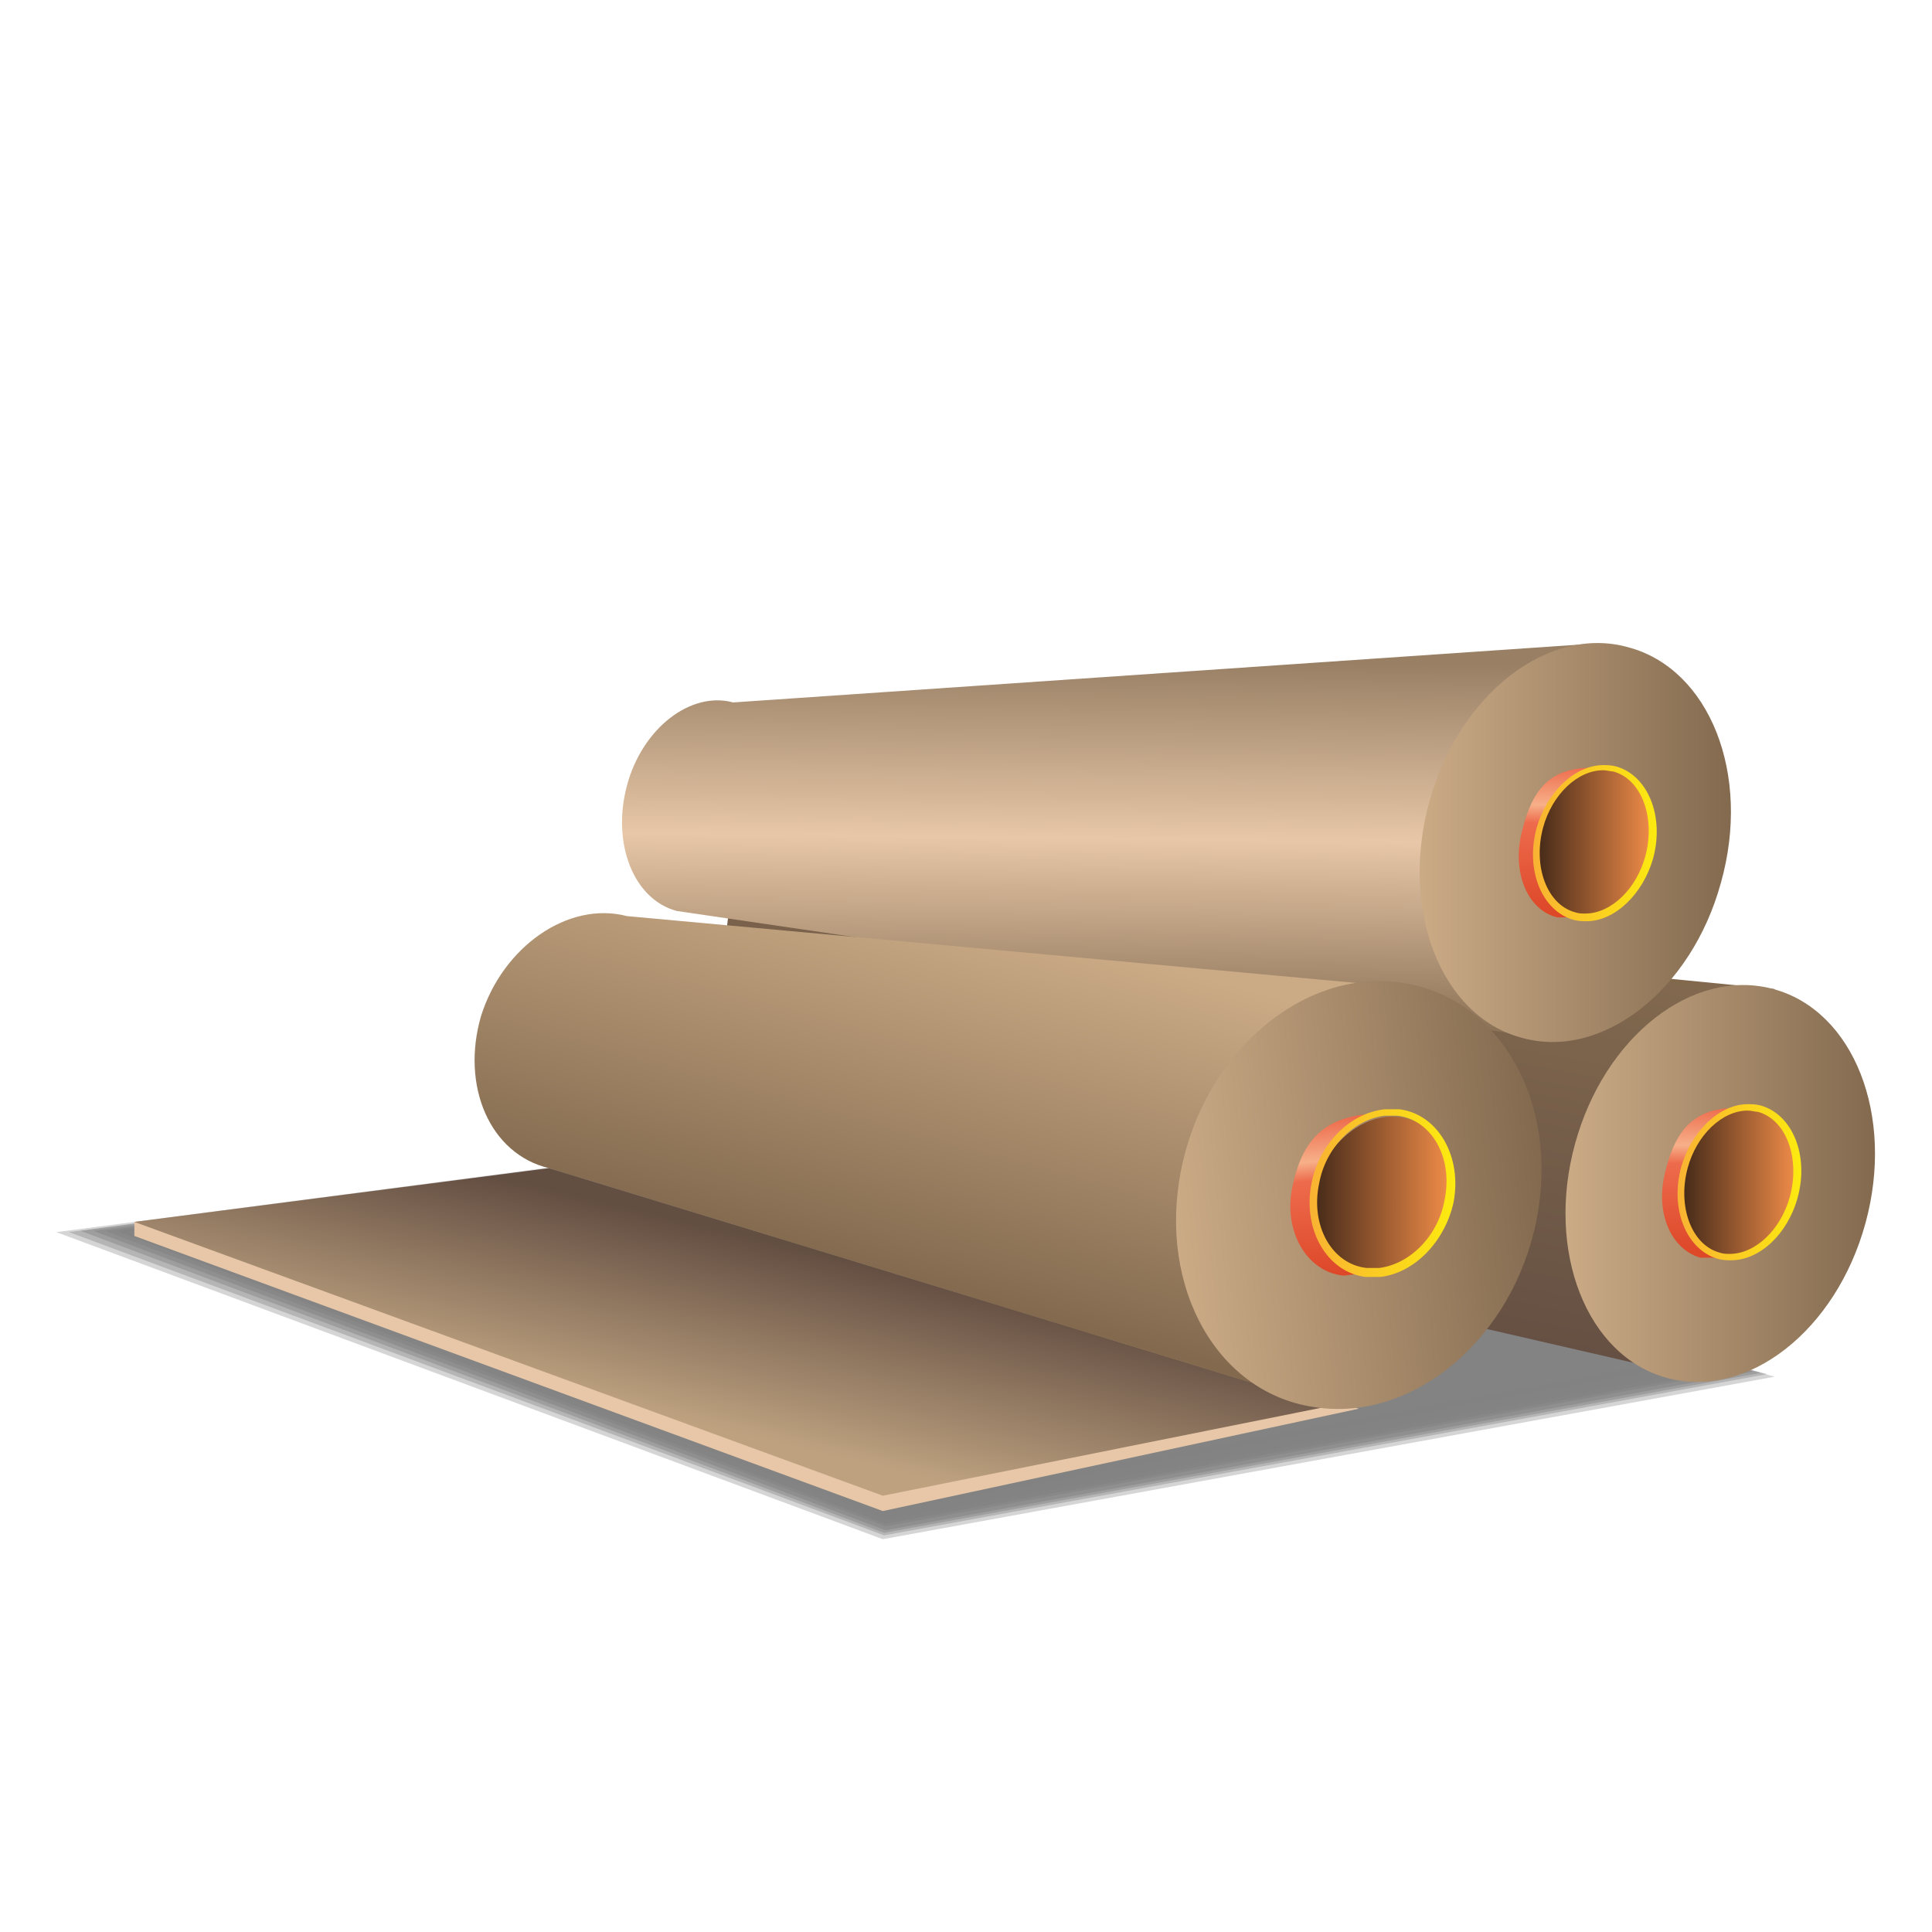 <?xml version="1.0" encoding="UTF-8"?> <!-- Generator: Adobe Illustrator 18.0.0, SVG Export Plug-In . SVG Version: 6.00 Build 0) --> <svg xmlns="http://www.w3.org/2000/svg" xmlns:xlink="http://www.w3.org/1999/xlink" id="Слой_1" x="0px" y="0px" viewBox="0 0 151 151" xml:space="preserve"> <g> <g opacity="0.53"> <polygon opacity="0.333" fill="#141414" points="69,120.3 138.7,107.6 68.4,87.9 4.4,96.3 "></polygon> <polygon opacity="0.394" fill="#141414" points="69.1,120 138.1,107.4 68.4,87.9 5.4,96.3 "></polygon> <polygon opacity="0.455" fill="#141414" points="69.1,119.8 137.6,107.3 68.5,87.9 6.3,96.2 "></polygon> <polygon opacity="0.515" fill="#141414" points="69.2,119.6 137,107.2 68.5,88 7.3,96.2 "></polygon> <polygon opacity="0.576" fill="#141414" points="69.2,119.3 136.5,107 68.5,88 8.2,96.2 "></polygon> <polygon opacity="0.636" fill="#141414" points="69.2,119.1 136,106.9 68.6,88 9.1,96.2 "></polygon> <polygon opacity="0.697" fill="#141414" points="69.3,118.8 135.4,106.7 68.6,88 10.1,96.1 "></polygon> <polygon opacity="0.758" fill="#141414" points="69.3,118.6 134.9,106.6 68.7,88.1 11,96.1 "></polygon> <polygon opacity="0.818" fill="#141414" points="69.4,118.3 134.4,106.5 68.7,88.1 12,96.1 "></polygon> <polygon opacity="0.879" fill="#141414" points="69.4,118.1 133.8,106.3 68.8,88.1 12.9,96.1 "></polygon> <polygon opacity="0.939" fill="#141414" points="69.4,117.8 133.3,106.2 68.8,88.1 13.9,96.1 "></polygon> <polygon fill="#141414" points="69.5,117.6 132.8,106 68.9,88.1 14.8,96 "></polygon> </g> <g> <polygon fill="#E7C7A7" points="10.5,96.6 10.5,95.5 42.9,92.4 106.2,110.1 69,118.1 "></polygon> <linearGradient id="SVGID_1_" gradientUnits="userSpaceOnUse" x1="55.136" y1="111.484" x2="58.609" y2="96.644"> <stop offset="0" style="stop-color:#BEA280"></stop> <stop offset="1" style="stop-color:#634E42"></stop> </linearGradient> <polygon fill="url(#SVGID_1_)" points="10.5,95.5 42.9,91.3 103.9,109.9 69,116.9 "></polygon> <linearGradient id="SVGID_2_" gradientUnits="userSpaceOnUse" x1="92.84" y1="102.415" x2="99.173" y2="69.082"> <stop offset="0" style="stop-color:#634E42"></stop> <stop offset="1" style="stop-color:#836A4F"></stop> </linearGradient> <polygon fill="url(#SVGID_2_)" points="133.7,107.9 138.7,77.3 57.2,69.3 54.7,89.7 "></polygon> <linearGradient id="SVGID_3_" gradientUnits="userSpaceOnUse" x1="86.696" y1="51.615" x2="86.363" y2="81.615"> <stop offset="0" style="stop-color:#998065"></stop> <stop offset="0.464" style="stop-color:#E7C7A7"></stop> <stop offset="1" style="stop-color:#836A4F"></stop> </linearGradient> <path fill="url(#SVGID_3_)" d="M52.9,71.2c-3.4-0.9-5.1-5.3-3.9-9.8c1.2-4.5,5-7.4,8.3-6.5l67.3-4.6l-2.2,31.1L52.9,71.2z"></path> <g> <linearGradient id="SVGID_4_" gradientUnits="userSpaceOnUse" x1="122.407" y1="92.439" x2="146.561" y2="92.439"> <stop offset="0" style="stop-color:#CBAB86"></stop> <stop offset="1" style="stop-color:#836A4F"></stop> </linearGradient> <path fill="url(#SVGID_4_)" d="M145.8,95.6c-2.3,8.4-9.2,13.8-15.5,12.1s-9.5-9.9-7.2-18.3s9.2-13.8,15.5-12.1 C144.9,79,148.1,87.2,145.8,95.6z"></path> <linearGradient id="SVGID_5_" gradientUnits="userSpaceOnUse" x1="131.41" y1="92.439" x2="140.506" y2="92.439"> <stop offset="0" style="stop-color:#432918"></stop> <stop offset="1" style="stop-color:#F28D49"></stop> </linearGradient> <path fill="url(#SVGID_5_)" d="M140.2,93.6c-0.9,3.2-3.5,5.2-5.8,4.5c-2.4-0.6-3.6-3.7-2.7-6.9c0.9-3.2,3.5-5.2,5.8-4.5 C139.9,87.4,141.1,90.5,140.2,93.6z"></path> <linearGradient id="SVGID_6_" gradientUnits="userSpaceOnUse" x1="133.758" y1="86.417" x2="133.675" y2="98.167"> <stop offset="8.500151e-003" style="stop-color:#ED6B4C"></stop> <stop offset="0.264" style="stop-color:#F7B089"></stop> <stop offset="0.384" style="stop-color:#ED6B4C"></stop> <stop offset="0.973" style="stop-color:#DD4829"></stop> </linearGradient> <path fill="url(#SVGID_6_)" d="M134.4,98.2c-2.4-0.6-3.6-3.7-2.7-6.9c0.9-3.2,3.5-5.2,5.8-4.5l-2.1-0.2c-2.9,0.1-4.4,1.6-5.2,4.8 c-0.9,3.2,0.3,6.2,2.7,6.9H134.4z"></path> <linearGradient id="SVGID_7_" gradientUnits="userSpaceOnUse" x1="131.162" y1="92.439" x2="140.754" y2="92.439"> <stop offset="0" style="stop-color:#F9B233"></stop> <stop offset="1" style="stop-color:#FCEA10"></stop> </linearGradient> <path fill="url(#SVGID_7_)" d="M135.3,98.5c-0.3,0-0.6,0-1-0.1c-2.5-0.7-3.8-3.9-2.9-7.2c0.8-2.8,3-4.9,5.2-4.9 c0.3,0,0.6,0,1,0.1c2.5,0.7,3.8,3.9,2.9,7.2C139.7,96.5,137.5,98.5,135.3,98.5z M136.6,86.8c-2,0-4,1.9-4.7,4.5 c-0.8,3,0.3,6,2.5,6.6c0.3,0.1,0.5,0.1,0.8,0.1c2,0,4-1.9,4.7-4.5c0.8-3-0.3-6-2.5-6.6C137.2,86.9,136.9,86.8,136.6,86.8z"></path> </g> <g> <linearGradient id="SVGID_8_" gradientUnits="userSpaceOnUse" x1="111.023" y1="65.846" x2="135.287" y2="65.846"> <stop offset="0" style="stop-color:#CBAB86"></stop> <stop offset="1" style="stop-color:#836A4F"></stop> </linearGradient> <path fill="url(#SVGID_8_)" d="M134.5,69c-2.3,8.4-9.3,13.9-15.6,12.1c-6.3-1.7-9.5-10-7.2-18.4s9.3-13.9,15.6-12.1 C133.6,52.3,136.9,60.5,134.5,69z"></path> <linearGradient id="SVGID_9_" gradientUnits="userSpaceOnUse" x1="120.067" y1="65.846" x2="129.204" y2="65.846"> <stop offset="0" style="stop-color:#432918"></stop> <stop offset="1" style="stop-color:#F28D49"></stop> </linearGradient> <path fill="url(#SVGID_9_)" d="M128.9,67c-0.9,3.2-3.5,5.2-5.9,4.6s-3.6-3.7-2.7-6.9c0.9-3.2,3.5-5.2,5.9-4.6 C128.6,60.8,129.8,63.8,128.9,67z"></path> <linearGradient id="SVGID_10_" gradientUnits="userSpaceOnUse" x1="122.425" y1="59.796" x2="122.342" y2="71.6"> <stop offset="8.500151e-003" style="stop-color:#ED6B4C"></stop> <stop offset="0.264" style="stop-color:#F7B089"></stop> <stop offset="0.384" style="stop-color:#ED6B4C"></stop> <stop offset="0.973" style="stop-color:#DD4829"></stop> </linearGradient> <path fill="url(#SVGID_10_)" d="M123.1,71.7c-2.4-0.6-3.6-3.7-2.7-6.9c0.9-3.2,3.5-5.2,5.9-4.6l-2.1-0.2c-3,0.1-4.4,1.6-5.2,4.8 c-0.9,3.2,0.3,6.3,2.7,6.9H123.1z"></path> <linearGradient id="SVGID_11_" gradientUnits="userSpaceOnUse" x1="119.817" y1="65.846" x2="129.453" y2="65.846"> <stop offset="0" style="stop-color:#F9B233"></stop> <stop offset="1" style="stop-color:#FCEA10"></stop> </linearGradient> <path fill="url(#SVGID_11_)" d="M124,72c-0.3,0-0.6,0-1-0.1c-2.5-0.7-3.8-3.9-2.9-7.2c0.8-2.8,3-4.9,5.2-4.9c0.3,0,0.6,0,1,0.1 c2.5,0.7,3.8,3.9,2.9,7.2C128.4,69.9,126.2,72,124,72z M125.3,60.2c-2,0-4,1.9-4.7,4.5c-0.8,3,0.3,6,2.5,6.6 c0.3,0.1,0.5,0.1,0.8,0.1c2,0,4-1.9,4.7-4.5c0.8-3-0.3-6-2.5-6.6C125.9,60.3,125.6,60.2,125.3,60.2z"></path> </g> <g> <linearGradient id="SVGID_12_" gradientUnits="userSpaceOnUse" x1="77.043" y1="71.67" x2="69.376" y2="99.67"> <stop offset="0" style="stop-color:#CBAB86"></stop> <stop offset="1" style="stop-color:#836A4F"></stop> </linearGradient> <path fill="url(#SVGID_12_)" d="M42.9,91.3c-4.6-1.1-6.9-6.4-5.3-11.9c1.7-5.4,6.8-9,11.4-7.8l62.2,5.7l-7.4,32.6L42.9,91.3z"></path> <linearGradient id="SVGID_13_" gradientUnits="userSpaceOnUse" x1="112.555" y1="138.008" x2="141.563" y2="138.008" gradientTransform="matrix(0.995 -0.104 0.104 0.995 -34.56 -30.548)"> <stop offset="0" style="stop-color:#CBAB86"></stop> <stop offset="1" style="stop-color:#836A4F"></stop> </linearGradient> <path fill="url(#SVGID_13_)" d="M120.1,95.3c-1.8,9.2-9.5,15.8-17.2,14.7c-7.7-1-12.4-9.3-10.6-18.5s9.5-15.8,17.2-14.7 C117.2,77.9,121.9,86.1,120.1,95.3z"></path> <linearGradient id="SVGID_14_" gradientUnits="userSpaceOnUse" x1="102.535" y1="93.424" x2="113.459" y2="93.424"> <stop offset="0" style="stop-color:#432918"></stop> <stop offset="1" style="stop-color:#F28D49"></stop> </linearGradient> <path fill="url(#SVGID_14_)" d="M113.1,94.7c-1,3.4-4.2,5.5-7,4.8s-4.3-4-3.2-7.3s4.2-5.5,7-4.8S114.2,91.3,113.1,94.7z"></path> <linearGradient id="SVGID_15_" gradientUnits="userSpaceOnUse" x1="126.183" y1="131.602" x2="126.095" y2="144.1" gradientTransform="matrix(0.995 -0.104 0.104 0.995 -34.56 -30.548)"> <stop offset="8.500151e-003" style="stop-color:#ED6B4C"></stop> <stop offset="0.264" style="stop-color:#F7B089"></stop> <stop offset="0.384" style="stop-color:#ED6B4C"></stop> <stop offset="0.973" style="stop-color:#DD4829"></stop> </linearGradient> <path fill="url(#SVGID_15_)" d="M106.8,99.5c-2.9-0.4-4.7-3.5-4-6.9s3.6-5.9,6.5-5.5l-2.6,0c-3.5,0.4-5,2.3-5.7,5.7 s1.1,6.6,4,6.9L106.8,99.5z"></path> <linearGradient id="SVGID_16_" gradientUnits="userSpaceOnUse" x1="102.315" y1="93.239" x2="113.659" y2="93.239"> <stop offset="0" style="stop-color:#F9B233"></stop> <stop offset="1" style="stop-color:#FCEA10"></stop> </linearGradient> <path fill="url(#SVGID_16_)" d="M107.9,99.8c-0.4,0-0.8,0-1.2,0c-3-0.4-4.9-3.7-4.2-7.3c0.6-3.1,3-5.5,5.7-5.8c0.4,0,0.8,0,1.2,0 c3,0.4,4.9,3.7,4.2,7.3C112.9,97.1,110.5,99.5,107.9,99.8z M108.2,87.2c-2.4,0.3-4.6,2.5-5.1,5.3c-0.7,3.3,1,6.3,3.7,6.6 c0.3,0,0.7,0,1,0c2.4-0.3,4.6-2.5,5.1-5.3c0.7-3.3-1-6.3-3.7-6.6C108.8,87.2,108.5,87.2,108.2,87.2z"></path> </g> </g> </g> </svg> 